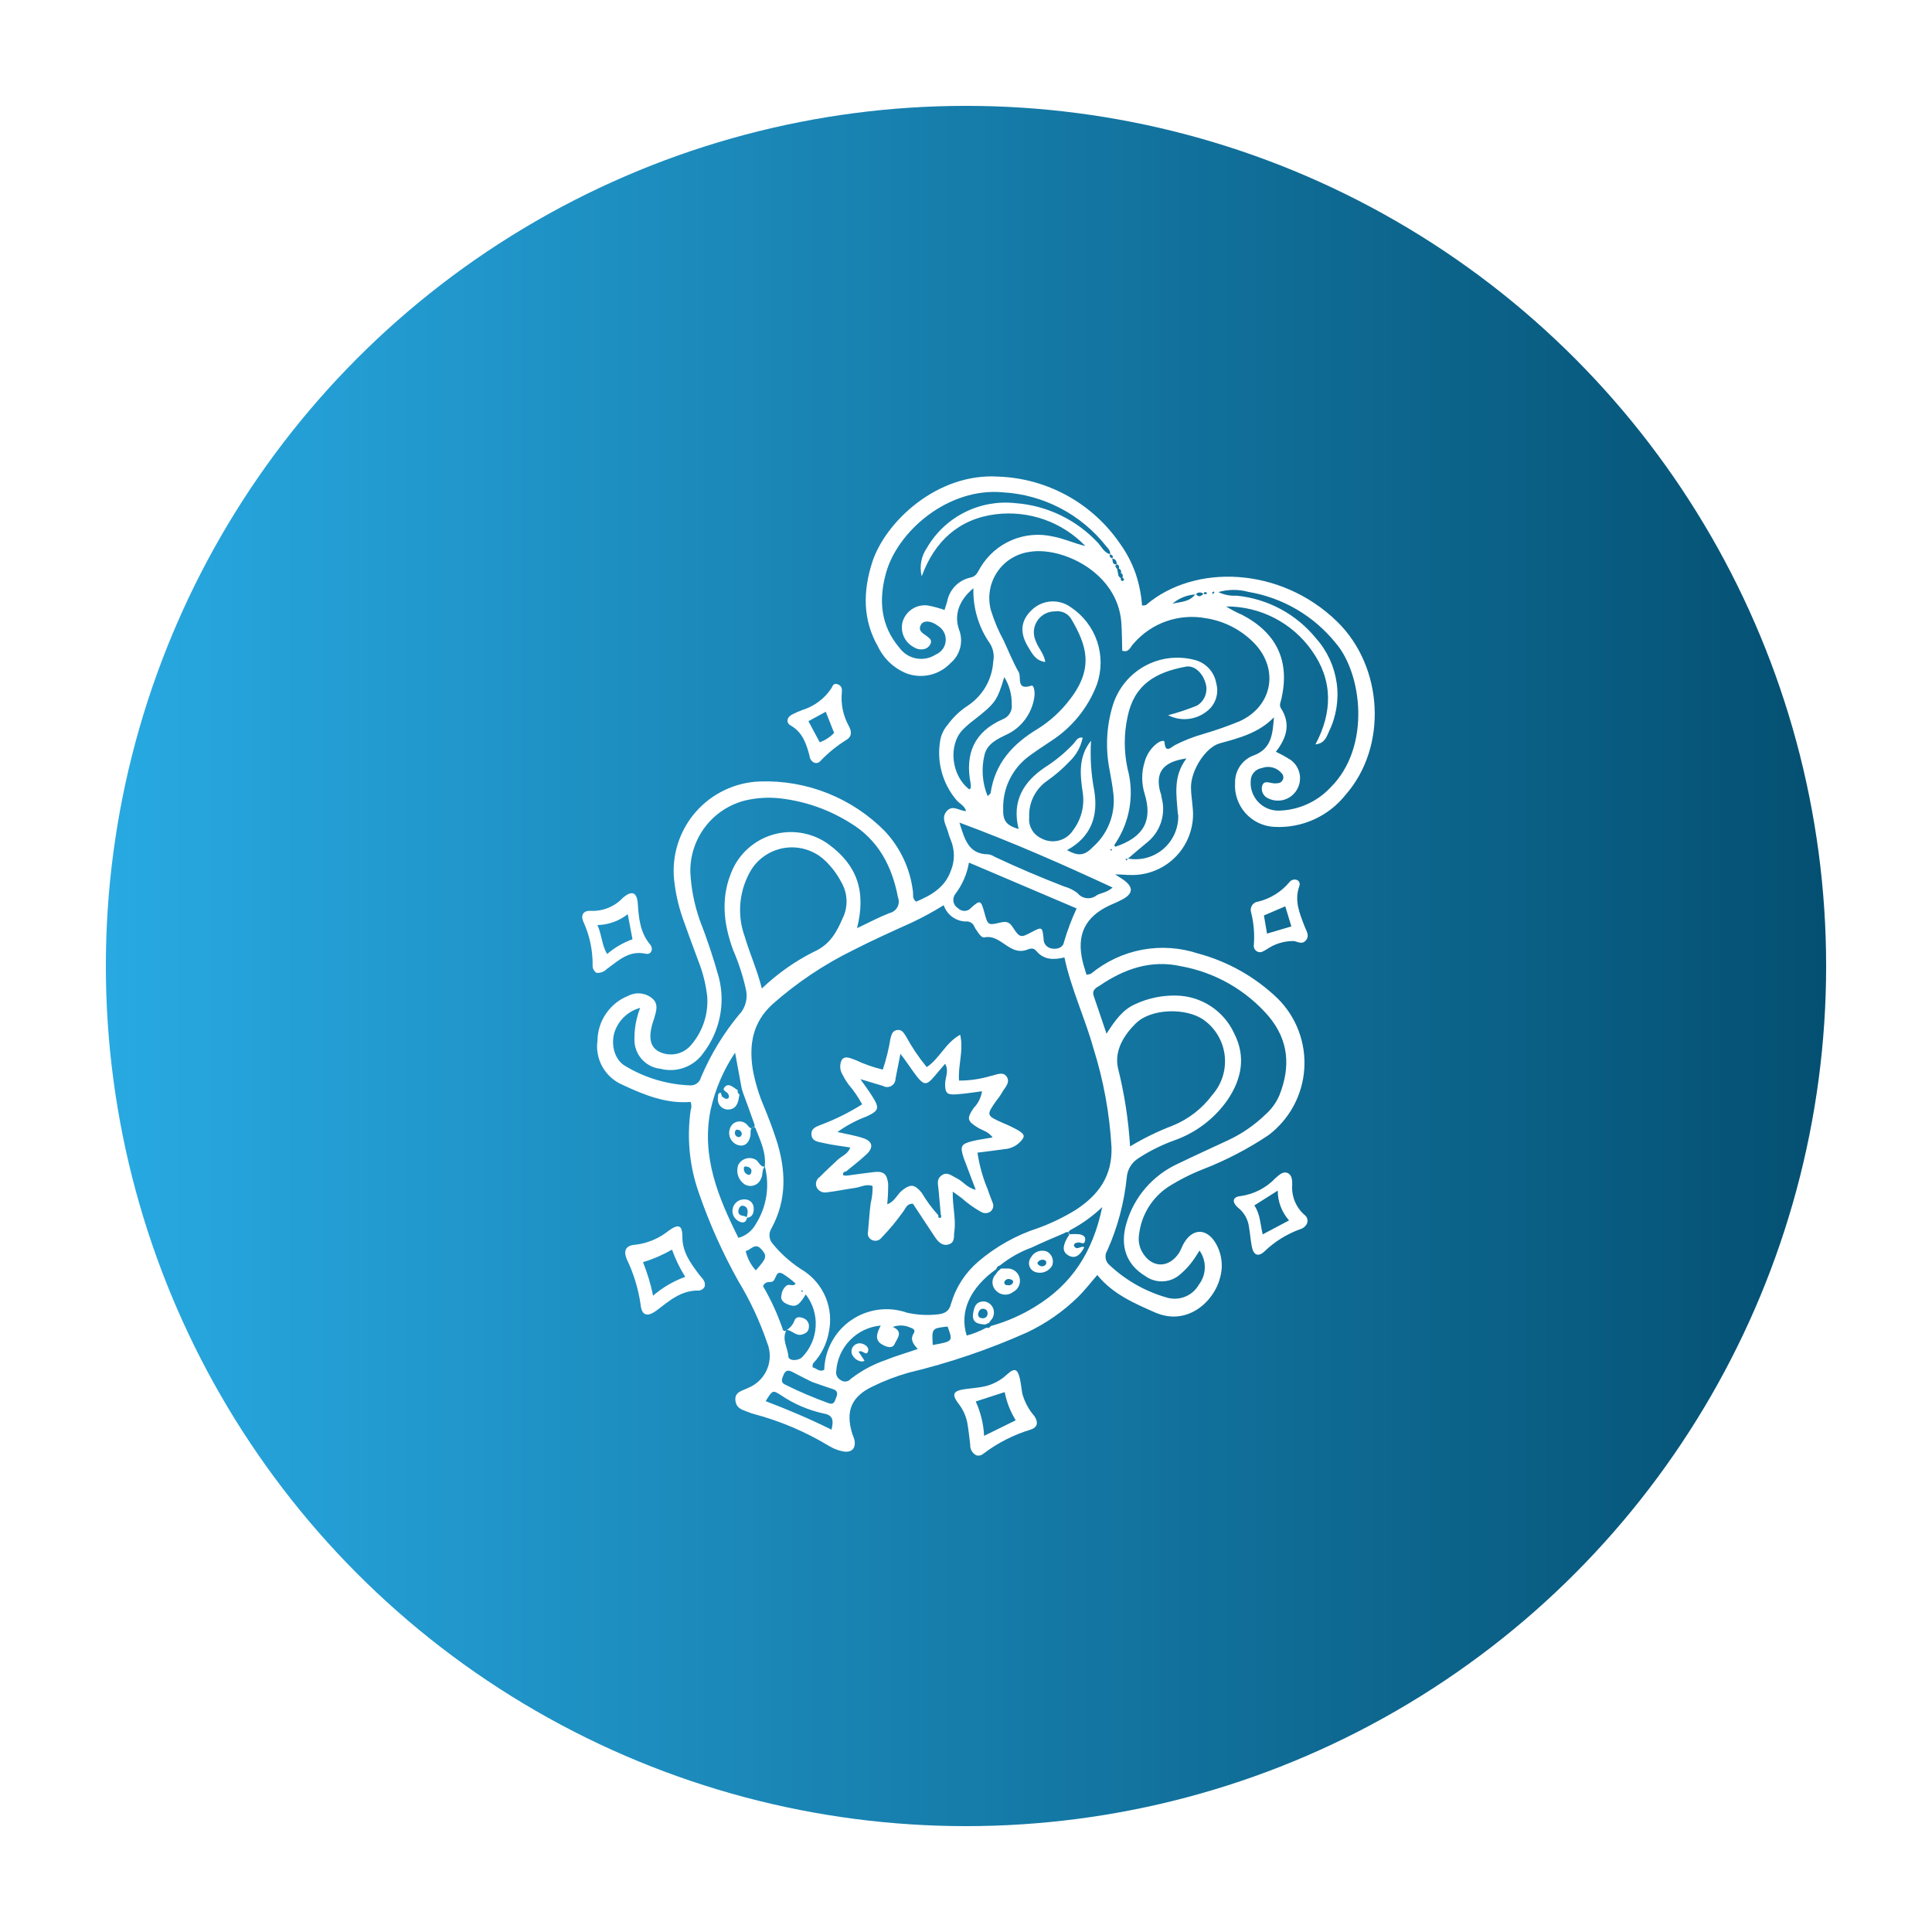 <svg width="73" height="73" viewBox="0 0 73 73" fill="none" xmlns="http://www.w3.org/2000/svg">
<g filter="url(#filter0_d_1_1880)">
<circle cx="36.5" cy="36.5" r="32.5" fill="url(#paint0_linear_1_1880)"/>
</g>
<path d="M40.405 46.655H40.421C40.413 46.624 40.397 46.595 40.373 46.573C40.373 46.588 40.375 46.603 40.381 46.617C40.386 46.631 40.395 46.644 40.405 46.655V46.655Z" fill="white"/>
<path d="M45.902 46.921C45.557 46.402 45.067 46.425 44.745 46.952C44.666 47.079 44.625 47.227 44.543 47.351C44.138 47.954 43.471 47.91 43.133 47.262C43.035 47.067 43.003 46.845 43.041 46.63C43.084 46.271 43.205 45.926 43.394 45.618C43.584 45.31 43.837 45.047 44.138 44.847C44.551 44.585 44.988 44.363 45.444 44.184C46.318 43.845 47.152 43.412 47.931 42.891C48.321 42.595 48.644 42.219 48.877 41.789C49.11 41.358 49.248 40.882 49.281 40.394C49.315 39.905 49.243 39.415 49.071 38.957C48.9 38.498 48.631 38.082 48.285 37.736C47.439 36.918 46.399 36.33 45.263 36.026C44.583 35.802 43.857 35.755 43.153 35.886C42.449 36.019 41.79 36.326 41.236 36.781C41.195 36.816 41.126 36.812 41.053 36.831C41.003 36.654 40.946 36.496 40.908 36.332C40.667 35.324 40.996 34.644 41.929 34.208C42.106 34.137 42.279 34.055 42.447 33.965C42.804 33.756 42.82 33.535 42.501 33.282C42.419 33.216 42.327 33.165 42.134 33.039C42.415 33.039 42.561 33.064 42.706 33.061C43.036 33.071 43.364 33.011 43.669 32.883C43.973 32.756 44.247 32.564 44.47 32.322C44.694 32.079 44.863 31.791 44.965 31.477C45.068 31.164 45.102 30.831 45.064 30.504C45.045 30.251 45.001 29.998 45.001 29.745C45.001 29.097 45.557 28.231 46.091 28.086C46.831 27.883 47.564 27.694 48.136 27.103C48.086 27.719 48.054 28.3 47.359 28.547C47.152 28.626 46.974 28.767 46.85 28.951C46.726 29.135 46.662 29.353 46.667 29.574C46.652 29.782 46.679 29.989 46.746 30.186C46.813 30.383 46.918 30.564 47.056 30.72C47.194 30.875 47.361 31.001 47.548 31.091C47.735 31.181 47.938 31.233 48.146 31.243C48.659 31.272 49.171 31.177 49.639 30.967C50.108 30.757 50.519 30.438 50.839 30.036C52.438 28.218 52.277 25.197 50.523 23.487C48.377 21.397 45.13 21.299 43.307 22.855C43.282 22.877 43.228 22.87 43.152 22.88C43.122 22.463 43.039 22.052 42.905 21.657C42.762 21.258 42.565 20.881 42.317 20.538C41.804 19.788 41.122 19.168 40.326 18.729C39.53 18.29 38.643 18.043 37.734 18.009C35.414 17.854 33.436 19.725 32.949 21.268C32.611 22.343 32.589 23.404 33.173 24.429C33.396 24.895 33.786 25.259 34.267 25.45C34.551 25.551 34.859 25.568 35.153 25.497C35.447 25.426 35.713 25.271 35.92 25.051C36.098 24.9 36.224 24.697 36.281 24.47C36.338 24.243 36.322 24.004 36.236 23.787C36.043 23.224 36.236 22.677 36.78 22.226C36.758 22.977 36.981 23.716 37.415 24.331C37.534 24.531 37.574 24.769 37.529 24.997C37.509 25.328 37.413 25.649 37.249 25.937C37.084 26.224 36.855 26.469 36.581 26.654C36.277 26.851 36.012 27.103 35.8 27.396C35.66 27.559 35.567 27.755 35.528 27.965C35.457 28.364 35.475 28.774 35.581 29.165C35.686 29.556 35.876 29.919 36.138 30.229C36.258 30.368 36.454 30.447 36.502 30.646C36.252 30.646 35.999 30.393 35.775 30.646C35.55 30.899 35.743 31.167 35.816 31.42C35.844 31.528 35.88 31.634 35.923 31.736C36.001 31.922 36.042 32.122 36.042 32.324C36.042 32.526 36.001 32.726 35.923 32.912C35.696 33.544 35.171 33.835 34.615 34.069C34.457 33.943 34.514 33.803 34.495 33.683C34.393 32.831 34.022 32.034 33.436 31.408C32.822 30.784 32.085 30.296 31.272 29.972C30.459 29.648 29.588 29.497 28.713 29.527C28.252 29.543 27.798 29.654 27.381 29.853C26.963 30.051 26.591 30.333 26.287 30.681C25.983 31.029 25.754 31.436 25.613 31.876C25.473 32.317 25.424 32.781 25.471 33.241C25.523 33.727 25.629 34.206 25.787 34.669C25.979 35.21 26.178 35.751 26.378 36.288C26.552 36.722 26.668 37.178 26.722 37.644C26.771 38.309 26.555 38.967 26.122 39.474C25.979 39.649 25.782 39.771 25.561 39.819C25.341 39.867 25.11 39.839 24.908 39.739C24.592 39.578 24.5 39.269 24.636 38.731C24.658 38.649 24.69 38.57 24.715 38.488C24.791 38.219 24.901 37.935 24.639 37.72C24.514 37.617 24.362 37.554 24.201 37.538C24.04 37.521 23.878 37.553 23.735 37.628C23.397 37.763 23.106 37.996 22.9 38.296C22.693 38.597 22.58 38.951 22.575 39.316C22.527 39.657 22.592 40.004 22.76 40.305C22.928 40.605 23.189 40.843 23.504 40.982C24.32 41.364 25.173 41.715 26.096 41.636C26.133 41.738 26.133 41.85 26.096 41.952C25.946 43.008 26.054 44.086 26.412 45.091C26.81 46.241 27.309 47.354 27.904 48.416C28.345 49.144 28.706 49.918 28.982 50.723C29.049 50.881 29.084 51.051 29.086 51.222C29.087 51.394 29.054 51.564 28.99 51.723C28.925 51.882 28.83 52.026 28.709 52.148C28.588 52.27 28.445 52.367 28.287 52.433C28.069 52.547 27.749 52.582 27.787 52.917C27.825 53.252 28.103 53.28 28.344 53.381C28.382 53.398 28.423 53.412 28.464 53.422C29.473 53.688 30.438 54.098 31.331 54.639C31.494 54.738 31.674 54.807 31.862 54.842C32.178 54.898 32.348 54.728 32.285 54.406C32.261 54.324 32.233 54.244 32.2 54.165C31.941 53.315 32.171 52.768 32.968 52.389C33.408 52.172 33.867 51.997 34.34 51.864C35.871 51.497 37.365 50.989 38.803 50.347C39.514 50.011 40.165 49.56 40.728 49.01C40.984 48.76 41.202 48.473 41.461 48.176C42.042 48.893 42.842 49.238 43.636 49.588C44.9 50.142 45.902 49.117 46.101 48.273C46.165 48.047 46.181 47.809 46.146 47.576C46.112 47.343 46.029 47.119 45.902 46.921V46.921ZM42.558 32.508C42.488 32.432 42.558 32.46 42.599 32.454C42.64 32.447 42.558 32.526 42.558 32.508ZM44.517 30.763C44.531 31.006 44.489 31.249 44.395 31.474C44.301 31.699 44.157 31.899 43.975 32.061C43.793 32.222 43.576 32.34 43.342 32.406C43.107 32.472 42.861 32.484 42.621 32.441C42.858 32.239 43.089 32.037 43.332 31.841C43.584 31.642 43.771 31.373 43.87 31.068C43.969 30.764 43.975 30.436 43.888 30.128C43.888 30.045 43.85 29.963 43.828 29.881C43.658 29.176 43.952 28.778 44.83 28.658C44.312 29.34 44.454 30.048 44.505 30.763H44.517ZM47.172 22.365C48.466 22.582 49.635 23.266 50.46 24.286C51.471 25.443 51.809 28.234 50.276 29.751C50.022 30.024 49.716 30.242 49.375 30.393C49.035 30.544 48.667 30.625 48.294 30.63C48.151 30.629 48.01 30.599 47.879 30.541C47.748 30.483 47.63 30.399 47.533 30.294C47.436 30.189 47.361 30.065 47.314 29.929C47.266 29.794 47.247 29.651 47.258 29.508C47.258 29.39 47.3 29.276 47.378 29.187C47.455 29.097 47.561 29.039 47.678 29.021C47.809 28.971 47.951 28.964 48.086 29C48.221 29.035 48.342 29.113 48.43 29.22C48.46 29.251 48.479 29.29 48.487 29.332C48.495 29.374 48.49 29.418 48.474 29.457C48.457 29.496 48.43 29.53 48.395 29.554C48.36 29.579 48.318 29.592 48.276 29.593C48.213 29.604 48.149 29.604 48.086 29.593C47.925 29.568 47.732 29.476 47.681 29.732C47.666 29.823 47.683 29.916 47.728 29.996C47.774 30.076 47.845 30.138 47.931 30.172C48.105 30.254 48.301 30.273 48.487 30.227C48.674 30.18 48.838 30.07 48.952 29.916C49.019 29.826 49.068 29.724 49.095 29.615C49.123 29.506 49.129 29.393 49.113 29.282C49.096 29.171 49.059 29.065 49.001 28.968C48.944 28.872 48.868 28.788 48.778 28.721C48.596 28.603 48.406 28.498 48.209 28.405C48.614 27.887 48.781 27.349 48.399 26.758C48.32 26.635 48.399 26.512 48.421 26.391C48.737 24.982 48.25 23.92 46.932 23.231C46.723 23.141 46.521 23.035 46.328 22.915C46.962 22.91 47.588 23.06 48.151 23.35C48.715 23.64 49.2 24.062 49.565 24.58C50.362 25.693 50.358 26.9 49.704 28.127C50.046 28.092 50.121 27.849 50.213 27.646C50.49 27.078 50.593 26.439 50.507 25.812C50.42 25.185 50.15 24.598 49.73 24.125C49.361 23.67 48.905 23.292 48.389 23.014C47.873 22.737 47.307 22.564 46.724 22.507C46.486 22.523 46.248 22.476 46.035 22.371C46.406 22.265 46.8 22.262 47.172 22.365V22.365ZM45.864 22.346L45.883 22.399L45.82 22.444C45.82 22.444 45.794 22.402 45.801 22.396C45.819 22.376 45.84 22.359 45.864 22.346V22.346ZM45.579 22.38C45.579 22.38 45.611 22.422 45.605 22.428C45.596 22.436 45.587 22.443 45.576 22.447C45.565 22.452 45.553 22.454 45.541 22.454C45.53 22.454 45.518 22.452 45.507 22.447C45.496 22.443 45.486 22.436 45.478 22.428C45.48 22.417 45.485 22.407 45.492 22.399C45.498 22.39 45.507 22.383 45.517 22.379C45.527 22.374 45.538 22.372 45.548 22.372C45.559 22.372 45.57 22.375 45.579 22.38V22.38ZM45.462 22.447C45.374 22.538 45.282 22.57 45.191 22.447C45.226 22.411 45.273 22.389 45.324 22.387C45.374 22.384 45.424 22.401 45.462 22.434V22.447ZM45.169 22.447C44.957 22.744 44.612 22.741 44.302 22.807C44.547 22.602 44.85 22.48 45.169 22.459V22.447ZM42.273 21.486C42.29 21.49 42.306 21.498 42.319 21.509C42.332 21.52 42.343 21.534 42.35 21.55C42.357 21.566 42.361 21.583 42.361 21.6C42.361 21.618 42.357 21.635 42.349 21.65C42.365 21.657 42.379 21.666 42.391 21.679C42.403 21.691 42.412 21.706 42.418 21.722C42.423 21.738 42.426 21.755 42.424 21.772C42.423 21.79 42.417 21.806 42.409 21.821C42.456 21.856 42.51 21.909 42.434 21.944C42.358 21.979 42.346 21.9 42.346 21.837C42.317 21.824 42.292 21.804 42.275 21.777C42.257 21.751 42.248 21.72 42.248 21.688L42.21 21.495C42.163 21.435 42.093 21.375 42.21 21.325C42.225 21.331 42.239 21.339 42.251 21.351C42.262 21.362 42.271 21.376 42.277 21.391C42.283 21.407 42.286 21.423 42.285 21.439C42.285 21.455 42.28 21.471 42.273 21.486V21.486ZM42.2 21.322C42.03 21.347 42.046 21.211 42.027 21.107C42.159 21.119 42.194 21.211 42.2 21.331V21.322ZM42.017 21.097C41.951 21.062 41.894 21.024 41.954 20.942C42.023 20.983 42.093 21.018 42.017 21.107V21.097ZM37.045 21.442C36.947 21.593 36.906 21.777 36.666 21.824C36.446 21.872 36.246 21.983 36.089 22.145C35.933 22.306 35.828 22.51 35.787 22.731C35.759 22.832 35.724 22.93 35.689 23.047C35.483 22.976 35.272 22.919 35.057 22.877C34.853 22.851 34.647 22.897 34.474 23.007C34.301 23.117 34.172 23.285 34.109 23.48C34.056 23.666 34.07 23.864 34.146 24.042C34.223 24.219 34.358 24.364 34.529 24.454C34.638 24.524 34.769 24.552 34.896 24.53C34.959 24.52 35.018 24.492 35.066 24.451C35.115 24.41 35.151 24.356 35.171 24.296C35.206 24.172 35.117 24.113 35.029 24.043C34.886 23.932 34.662 23.841 34.801 23.6C34.902 23.427 35.19 23.455 35.433 23.642C35.531 23.699 35.611 23.783 35.664 23.883C35.718 23.984 35.742 24.097 35.734 24.21C35.726 24.324 35.686 24.433 35.62 24.525C35.553 24.617 35.462 24.689 35.357 24.732C35.14 24.873 34.878 24.925 34.623 24.879C34.369 24.832 34.142 24.691 33.989 24.482C33.274 23.645 33.195 22.681 33.474 21.663C33.903 20.082 35.822 18.407 37.899 18.603C38.653 18.646 39.389 18.849 40.059 19.198C40.73 19.547 41.318 20.033 41.786 20.626C41.859 20.715 41.967 20.8 41.944 20.942C41.726 20.885 41.628 20.674 41.502 20.528C40.687 19.643 39.566 19.101 38.367 19.011C37.707 18.939 37.041 19.059 36.449 19.358C35.856 19.656 35.363 20.12 35.029 20.692C34.92 20.848 34.845 21.026 34.81 21.213C34.775 21.4 34.781 21.592 34.826 21.777C35.313 20.446 36.236 19.605 37.624 19.431C38.242 19.355 38.87 19.423 39.458 19.631C40.045 19.839 40.576 20.18 41.009 20.629C40.595 20.538 40.209 20.348 39.786 20.272C39.264 20.152 38.717 20.2 38.225 20.41C37.732 20.621 37.319 20.982 37.045 21.442V21.442ZM36.625 29.827C35.949 29.312 35.816 28.168 36.372 27.577C36.506 27.442 36.65 27.318 36.802 27.204C37.608 26.572 37.677 26.483 37.946 25.582C38.137 25.889 38.234 26.245 38.227 26.606C38.244 26.725 38.22 26.846 38.159 26.949C38.098 27.052 38.004 27.132 37.892 27.175C36.815 27.646 36.454 28.474 36.675 29.603C36.686 29.663 36.686 29.726 36.675 29.786C36.66 29.799 36.638 29.811 36.625 29.827ZM37.2 28.519C37.301 28.111 37.662 27.934 38.013 27.766C38.295 27.638 38.541 27.441 38.727 27.193C38.914 26.945 39.035 26.654 39.081 26.347C39.109 26.189 39.081 25.873 38.967 25.908C38.385 26.101 38.6 25.592 38.493 25.399C38.272 25.013 38.107 24.596 37.918 24.192C37.723 23.833 37.564 23.456 37.444 23.066C37.377 22.825 37.362 22.573 37.401 22.325C37.439 22.078 37.53 21.842 37.667 21.633C37.804 21.423 37.984 21.245 38.195 21.111C38.406 20.977 38.644 20.889 38.891 20.854C40.092 20.639 42.216 21.603 42.368 23.506C42.393 23.863 42.393 24.223 42.403 24.587C42.668 24.675 42.719 24.419 42.842 24.305C43.173 23.926 43.596 23.639 44.071 23.473C44.546 23.307 45.056 23.267 45.551 23.357C46.253 23.462 46.9 23.796 47.394 24.305C48.342 25.295 48.076 26.692 46.834 27.254C46.382 27.439 45.919 27.601 45.45 27.738C45.082 27.843 44.725 27.984 44.385 28.158C44.242 28.244 44.034 28.474 44.002 28.051C44.002 27.94 43.816 28.016 43.737 28.073C43.496 28.252 43.323 28.507 43.247 28.797C43.128 29.184 43.128 29.598 43.247 29.985C43.563 31.012 43.212 31.632 42.15 31.992C42.102 31.973 42.096 31.939 42.128 31.891C42.408 31.48 42.596 31.012 42.678 30.521C42.761 30.03 42.736 29.527 42.605 29.047C42.464 28.4 42.464 27.73 42.605 27.084C42.852 25.879 43.642 25.402 44.818 25.187C45.134 25.137 45.428 25.421 45.541 25.781C45.599 25.942 45.599 26.118 45.542 26.279C45.484 26.44 45.372 26.576 45.225 26.663C44.871 26.807 44.508 26.927 44.138 27.024C44.365 27.14 44.62 27.19 44.874 27.167C45.128 27.145 45.37 27.051 45.573 26.897C45.74 26.779 45.867 26.612 45.936 26.419C46.004 26.226 46.011 26.017 45.956 25.819C45.92 25.608 45.824 25.411 45.677 25.253C45.531 25.096 45.342 24.985 45.134 24.934C44.5 24.768 43.826 24.851 43.252 25.168C42.679 25.484 42.249 26.01 42.052 26.635C41.806 27.43 41.763 28.274 41.925 29.091C41.982 29.407 42.042 29.723 42.074 30.039C42.107 30.401 42.056 30.765 41.924 31.104C41.791 31.443 41.582 31.746 41.312 31.989C40.968 32.343 40.75 32.356 40.317 32.122C41.227 31.626 41.508 30.835 41.344 29.862C41.226 29.245 41.186 28.615 41.224 27.988C40.746 28.582 40.807 29.252 40.908 29.928C40.948 30.18 40.937 30.438 40.875 30.686C40.813 30.933 40.701 31.166 40.547 31.37C40.42 31.567 40.222 31.709 39.993 31.763C39.765 31.818 39.524 31.782 39.321 31.664C39.177 31.593 39.058 31.479 38.981 31.338C38.903 31.198 38.871 31.036 38.888 30.877C38.875 30.609 38.931 30.343 39.049 30.103C39.167 29.863 39.345 29.657 39.564 29.505C39.877 29.285 40.166 29.034 40.427 28.756C40.675 28.517 40.843 28.208 40.908 27.871C40.718 27.839 40.658 27.994 40.566 28.098C40.246 28.44 39.884 28.739 39.489 28.99C38.657 29.546 38.224 30.289 38.49 31.325C38.047 31.196 37.892 31.028 37.905 30.586C37.893 30.221 37.964 29.858 38.113 29.524C38.262 29.191 38.485 28.896 38.765 28.661C39.062 28.421 39.397 28.218 39.713 28C40.506 27.49 41.114 26.739 41.448 25.857C41.63 25.331 41.632 24.76 41.454 24.233C41.275 23.706 40.926 23.253 40.462 22.946C40.246 22.788 39.982 22.71 39.714 22.726C39.447 22.742 39.194 22.852 38.999 23.035C38.562 23.442 38.512 23.907 38.863 24.47C39.005 24.7 39.128 24.963 39.495 25.013C39.451 24.697 39.229 24.489 39.138 24.226C39.081 24.105 39.056 23.972 39.065 23.838C39.074 23.705 39.116 23.576 39.189 23.464C39.261 23.351 39.361 23.259 39.478 23.196C39.596 23.132 39.728 23.1 39.861 23.101C39.987 23.082 40.115 23.102 40.228 23.158C40.341 23.215 40.434 23.305 40.494 23.417C41.044 24.365 41.35 25.231 40.431 26.42C40.097 26.863 39.686 27.241 39.217 27.536C38.269 28.105 37.595 28.835 37.431 29.96C37.431 29.992 37.38 30.017 37.317 30.08C37.114 29.585 37.073 29.038 37.2 28.519V28.519ZM42.008 32.125L41.957 32.141C41.957 32.125 41.957 32.103 41.957 32.093C41.957 32.084 41.989 32.093 42.005 32.075L42.008 32.125ZM36.252 31.082C38.237 31.815 40.114 32.64 42.039 33.535C41.812 33.737 41.603 33.731 41.442 33.826C41.389 33.868 41.328 33.9 41.263 33.919C41.198 33.939 41.13 33.945 41.062 33.937C40.994 33.93 40.929 33.909 40.869 33.877C40.81 33.844 40.757 33.8 40.715 33.747C40.566 33.631 40.395 33.546 40.212 33.497C39.321 33.152 38.442 32.779 37.579 32.372C37.509 32.325 37.429 32.294 37.346 32.28C36.596 32.28 36.451 31.717 36.252 31.082ZM36.612 32.593L40.68 34.325C40.486 34.742 40.324 35.173 40.197 35.615C40.159 35.811 39.928 35.883 39.722 35.836C39.639 35.819 39.565 35.775 39.511 35.709C39.458 35.643 39.43 35.56 39.432 35.475C39.387 35.011 39.372 35.014 38.973 35.223C38.575 35.431 38.537 35.453 38.259 35.023C38.129 34.821 38.003 34.809 37.782 34.862C37.327 34.97 37.323 34.951 37.194 34.48C37.064 34.009 37.036 33.999 36.704 34.29C36.675 34.327 36.638 34.358 36.596 34.38C36.554 34.402 36.508 34.415 36.461 34.418C36.414 34.421 36.367 34.414 36.323 34.397C36.278 34.381 36.238 34.355 36.205 34.322C36.158 34.294 36.118 34.257 36.087 34.213C36.056 34.168 36.035 34.118 36.026 34.064C36.017 34.011 36.02 33.956 36.035 33.904C36.049 33.852 36.075 33.803 36.11 33.762C36.367 33.417 36.539 33.017 36.612 32.593V32.593ZM27.971 38.282C27.355 39.015 26.853 39.837 26.482 40.719C26.458 40.81 26.402 40.889 26.325 40.942C26.248 40.995 26.155 41.019 26.061 41.01C25.208 40.976 24.377 40.728 23.643 40.289C23.176 40.043 23.03 39.319 23.296 38.813C23.384 38.634 23.51 38.476 23.664 38.35C23.818 38.224 23.998 38.132 24.19 38.08C24.045 38.448 23.971 38.841 23.972 39.237C23.959 39.517 24.053 39.793 24.236 40.006C24.418 40.219 24.676 40.355 24.955 40.384C25.256 40.462 25.573 40.445 25.865 40.337C26.156 40.228 26.407 40.033 26.583 39.777C26.888 39.378 27.098 38.914 27.198 38.421C27.299 37.929 27.286 37.42 27.162 36.933C26.957 36.197 26.715 35.472 26.438 34.761C26.234 34.179 26.114 33.57 26.084 32.953C26.073 32.331 26.274 31.723 26.654 31.23C27.034 30.737 27.571 30.388 28.176 30.241C28.59 30.146 29.017 30.119 29.44 30.162C30.395 30.264 31.314 30.583 32.127 31.095C33.18 31.727 33.708 32.729 33.929 33.905C33.952 33.964 33.962 34.028 33.959 34.092C33.955 34.156 33.938 34.218 33.908 34.275C33.878 34.331 33.836 34.38 33.785 34.419C33.734 34.458 33.675 34.485 33.613 34.499C33.208 34.657 32.819 34.865 32.383 35.071C32.734 33.674 32.383 32.697 31.321 31.91C31.034 31.7 30.705 31.555 30.356 31.486C30.007 31.417 29.647 31.425 29.302 31.511C28.957 31.596 28.635 31.756 28.358 31.98C28.082 32.203 27.858 32.485 27.702 32.805C27.218 33.838 27.323 34.872 27.702 35.899C27.905 36.367 28.064 36.852 28.176 37.35C28.219 37.512 28.223 37.682 28.187 37.846C28.151 38.009 28.077 38.162 27.971 38.292V38.282ZM31.858 34.651C31.625 35.197 31.375 35.684 30.765 35.956C30.04 36.319 29.373 36.789 28.786 37.35C28.615 36.658 28.334 36.048 28.141 35.393C27.988 34.974 27.933 34.525 27.979 34.081C28.025 33.637 28.171 33.209 28.407 32.83C28.554 32.609 28.747 32.423 28.973 32.285C29.199 32.147 29.453 32.059 29.716 32.029C29.98 31.999 30.246 32.027 30.498 32.111C30.75 32.194 30.98 32.332 31.172 32.514C31.418 32.748 31.624 33.02 31.782 33.32C31.902 33.521 31.971 33.748 31.984 33.981C31.997 34.214 31.954 34.447 31.858 34.66V34.651ZM28.558 46.251C28.489 46.377 28.396 46.489 28.283 46.578C28.17 46.668 28.04 46.734 27.901 46.772C27.136 45.242 26.491 43.69 26.852 41.923C27.024 41.156 27.337 40.427 27.775 39.774C27.873 40.312 27.952 40.722 28.027 41.14L28.075 41.291C28.208 41.658 28.347 42.025 28.473 42.391C28.495 42.455 28.54 42.534 28.492 42.587C28.506 42.589 28.518 42.595 28.528 42.604C28.538 42.613 28.546 42.625 28.549 42.638C28.732 43.102 28.954 43.554 28.897 44.076C28.897 44.076 28.897 44.076 28.881 44.076H28.9C28.994 44.443 29.013 44.825 28.954 45.199C28.895 45.573 28.761 45.931 28.558 46.251V46.251ZM28.558 48.002C28.371 47.795 28.239 47.544 28.176 47.272C28.375 47.227 28.527 46.937 28.764 47.199C29.001 47.461 28.966 47.547 28.555 48.002H28.558ZM29.712 50.274C29.659 50.3 29.605 50.306 29.579 50.236C29.385 49.666 29.134 49.116 28.83 48.596C28.906 48.428 29.033 48.444 29.124 48.438C29.355 48.438 29.267 47.973 29.564 48.122C29.742 48.231 29.91 48.358 30.063 48.501C29.975 48.627 29.839 48.501 29.725 48.571C29.667 48.616 29.619 48.674 29.585 48.739C29.551 48.804 29.531 48.876 29.526 48.95C29.475 49.143 29.649 49.247 29.813 49.304C30.085 49.399 30.205 49.304 30.445 48.909C30.712 49.254 30.845 49.682 30.82 50.117C30.796 50.552 30.616 50.964 30.313 51.276C30.152 51.434 29.801 51.428 29.788 51.254C29.769 50.929 29.532 50.612 29.709 50.274H29.712ZM30.272 48.76H30.325L30.341 48.805C30.325 48.805 30.303 48.805 30.294 48.805C30.284 48.805 30.275 48.773 30.268 48.76H30.272ZM30.689 52.218C30.958 52.313 31.217 52.405 31.479 52.49C31.64 52.544 31.659 52.645 31.602 52.784C31.546 52.923 31.523 53.1 31.308 53.018C30.748 52.817 30.201 52.584 29.668 52.319C29.472 52.224 29.554 52.085 29.608 51.946C29.684 51.754 29.804 51.763 29.959 51.848C30.199 51.978 30.445 52.098 30.686 52.218H30.689ZM28.931 52.942C29.188 52.525 29.194 52.515 29.504 52.714C29.995 53.048 30.547 53.285 31.128 53.41C31.489 53.476 31.498 53.682 31.419 54.02C30.578 53.603 29.76 53.258 28.928 52.942H28.931ZM33.48 51.384C32.998 51.547 32.547 51.789 32.146 52.101C32.098 52.158 32.03 52.194 31.956 52.2C31.882 52.207 31.808 52.184 31.751 52.136C31.697 52.105 31.653 52.058 31.625 52.002C31.598 51.945 31.588 51.882 31.596 51.82C31.622 51.377 31.806 50.959 32.115 50.64C32.423 50.322 32.836 50.125 33.278 50.085C33.139 50.363 33.012 50.647 33.372 50.824C33.527 50.903 33.72 50.967 33.809 50.771C33.897 50.575 34.15 50.315 33.733 50.138C33.841 50.098 33.957 50.08 34.072 50.084C34.188 50.089 34.301 50.117 34.406 50.167C34.52 50.202 34.599 50.265 34.52 50.388C34.384 50.606 34.498 50.783 34.678 50.97C34.229 51.128 33.843 51.235 33.477 51.384H33.48ZM34.267 49.598C33.917 49.477 33.544 49.439 33.178 49.489C32.811 49.539 32.462 49.675 32.158 49.885C31.853 50.095 31.603 50.374 31.427 50.7C31.251 51.025 31.154 51.387 31.144 51.757C30.954 51.861 30.847 51.69 30.702 51.665C30.702 51.583 30.702 51.535 30.73 51.51C31.036 51.181 31.24 50.77 31.318 50.328C31.409 49.898 31.37 49.45 31.206 49.041C31.042 48.633 30.759 48.283 30.395 48.036C29.941 47.761 29.537 47.411 29.2 47C29.13 46.923 29.086 46.825 29.076 46.722C29.065 46.618 29.089 46.514 29.143 46.425C29.747 45.328 29.7 44.184 29.323 43.033C29.191 42.628 29.039 42.233 28.878 41.838C28.674 41.37 28.527 40.88 28.438 40.378C28.302 39.458 28.438 38.63 29.188 37.944C30.111 37.127 31.14 36.438 32.247 35.896C32.965 35.529 33.701 35.197 34.438 34.865C34.857 34.668 35.264 34.447 35.658 34.202C35.716 34.376 35.826 34.528 35.972 34.638C36.119 34.748 36.296 34.811 36.48 34.818C36.553 34.807 36.627 34.823 36.69 34.862C36.753 34.9 36.8 34.96 36.824 35.03C36.841 35.069 36.864 35.105 36.89 35.137C36.976 35.261 37.083 35.453 37.206 35.416C37.816 35.302 38.133 36.095 38.765 35.899C38.898 35.858 39.027 35.773 39.163 35.937C39.441 36.275 39.824 36.272 40.219 36.177C40.475 37.375 40.993 38.456 41.312 39.6C41.696 40.817 41.926 42.076 41.998 43.349C42.03 44.443 41.502 45.154 40.658 45.707C40.206 45.987 39.726 46.22 39.226 46.402C38.397 46.671 37.629 47.1 36.966 47.667C36.478 48.083 36.121 48.632 35.939 49.247C35.863 49.563 35.677 49.642 35.398 49.667C35.019 49.706 34.636 49.682 34.264 49.598H34.267ZM42.924 38.662C43.503 38.093 44.843 38.071 45.494 38.545C45.71 38.702 45.892 38.902 46.026 39.133C46.161 39.364 46.245 39.62 46.275 39.886C46.305 40.152 46.279 40.421 46.199 40.676C46.119 40.931 45.986 41.166 45.81 41.367C45.429 41.882 44.914 42.283 44.321 42.527C43.758 42.741 43.215 43.005 42.7 43.317C42.639 42.318 42.486 41.327 42.242 40.356C42.099 39.695 42.466 39.11 42.921 38.662H42.924ZM35.244 50.821C35.206 50.189 35.206 50.189 35.803 50.123C36.012 50.682 36.012 50.682 35.244 50.821ZM39.116 49.37C38.594 49.693 38.029 49.94 37.437 50.104C37.422 50.133 37.395 50.156 37.364 50.168C37.333 50.18 37.298 50.179 37.267 50.167C37.033 50.295 36.785 50.395 36.527 50.464C36.239 49.56 36.657 48.653 37.643 47.954C37.65 47.92 37.667 47.889 37.691 47.864C37.716 47.839 37.748 47.822 37.782 47.815C38.141 47.527 38.544 47.298 38.977 47.139C39.375 46.952 39.779 46.779 40.184 46.608C40.241 46.583 40.317 46.523 40.377 46.564C40.377 46.523 40.421 46.491 40.468 46.462C40.899 46.233 41.295 45.946 41.647 45.609C41.293 47.325 40.484 48.536 39.116 49.37ZM45.298 48.542C45.185 48.74 45.011 48.896 44.802 48.986C44.592 49.076 44.359 49.096 44.138 49.042C43.31 48.816 42.551 48.39 41.925 47.803C41.845 47.737 41.792 47.644 41.776 47.541C41.76 47.438 41.783 47.333 41.84 47.246C42.23 46.372 42.477 45.442 42.574 44.49C42.585 44.344 42.631 44.203 42.706 44.077C42.782 43.951 42.886 43.845 43.01 43.766C43.437 43.487 43.895 43.259 44.375 43.087C45.182 42.802 45.881 42.273 46.373 41.573C46.913 40.786 47.087 39.929 46.632 39.044C46.44 38.626 46.133 38.27 45.748 38.018C45.363 37.766 44.914 37.627 44.454 37.618C43.922 37.604 43.393 37.712 42.908 37.935C42.409 38.153 42.128 38.567 41.809 39.057C41.647 38.583 41.492 38.108 41.325 37.631C41.246 37.404 41.426 37.315 41.559 37.236C42.491 36.604 43.496 36.256 44.628 36.509C45.917 36.742 47.087 37.412 47.941 38.406C48.693 39.31 48.772 40.302 48.339 41.392C48.22 41.666 48.043 41.909 47.82 42.107C47.407 42.507 46.931 42.836 46.411 43.08C45.779 43.374 45.146 43.662 44.514 43.968C44.044 44.182 43.625 44.495 43.287 44.885C42.95 45.276 42.701 45.735 42.558 46.232C42.311 47.085 42.558 47.781 43.272 48.214C43.472 48.36 43.718 48.431 43.965 48.414C44.213 48.398 44.446 48.294 44.625 48.122C44.766 48.002 44.894 47.867 45.007 47.72C45.127 47.575 45.225 47.404 45.323 47.253C45.458 47.442 45.528 47.669 45.523 47.902C45.519 48.134 45.44 48.358 45.298 48.542V48.542Z" fill="white"/>
<path d="M28.404 42.621C28.434 42.615 28.463 42.601 28.486 42.58C28.455 42.585 28.426 42.6 28.404 42.621V42.621Z" fill="white"/>
<path d="M39.081 53.504C38.872 53.263 38.719 52.98 38.632 52.673C38.594 52.486 38.581 52.297 38.54 52.11C38.452 51.718 38.341 51.671 38.053 51.93C37.791 52.178 37.461 52.343 37.105 52.404C36.9 52.439 36.688 52.458 36.473 52.486C36.015 52.55 35.945 52.676 36.214 53.033C36.385 53.249 36.501 53.502 36.552 53.773C36.599 54.041 36.625 54.316 36.66 54.588C36.654 54.67 36.673 54.751 36.714 54.822C36.754 54.892 36.814 54.95 36.887 54.987C36.931 55.001 36.978 55.003 37.023 54.995C37.069 54.986 37.111 54.965 37.146 54.936C37.686 54.525 38.295 54.213 38.945 54.016C39.22 53.928 39.232 53.725 39.081 53.504ZM37.184 54.253C37.162 53.804 37.054 53.364 36.868 52.954L37.962 52.6C38.035 52.978 38.177 53.339 38.379 53.665L37.184 54.253Z" fill="white"/>
<path d="M26.416 48.159C26.1 47.736 25.784 47.319 25.784 46.746C25.784 46.285 25.644 46.228 25.256 46.509C24.892 46.8 24.454 46.982 23.991 47.034C23.65 47.059 23.552 47.249 23.675 47.562C23.941 48.11 24.12 48.697 24.206 49.3C24.247 49.714 24.462 49.775 24.816 49.509C25.29 49.152 25.733 48.75 26.397 48.763C26.446 48.761 26.493 48.745 26.534 48.718C26.575 48.691 26.607 48.653 26.627 48.608C26.672 48.396 26.514 48.292 26.416 48.159ZM24.677 48.956C24.588 48.524 24.46 48.1 24.295 47.691C24.677 47.575 25.045 47.416 25.392 47.217C25.52 47.577 25.687 47.922 25.891 48.245C25.447 48.406 25.035 48.647 24.677 48.956V48.956Z" fill="white"/>
<path d="M24.563 35.686C24.184 35.231 24.137 34.7 24.099 34.144C24.067 33.704 23.871 33.632 23.53 33.929C23.376 34.092 23.189 34.219 22.982 34.303C22.775 34.387 22.552 34.426 22.329 34.416C22.069 34.397 21.924 34.548 22.041 34.823C22.279 35.343 22.399 35.908 22.392 36.48C22.39 36.535 22.402 36.589 22.427 36.638C22.453 36.687 22.491 36.728 22.537 36.758C22.608 36.765 22.68 36.756 22.748 36.731C22.815 36.706 22.876 36.667 22.926 36.615C23.369 36.299 23.757 35.898 24.399 36.037C24.614 36.084 24.699 35.844 24.563 35.686ZM22.942 36.047C22.743 35.73 22.749 35.358 22.575 34.953C22.991 34.944 23.392 34.799 23.719 34.542C23.782 34.877 23.839 35.174 23.899 35.49C23.549 35.615 23.224 35.803 22.942 36.047V36.047Z" fill="white"/>
<path d="M49.29 45.904C49.13 45.764 49.005 45.589 48.924 45.392C48.843 45.195 48.81 44.982 48.826 44.769C48.826 44.611 48.826 44.403 48.655 44.324C48.484 44.245 48.339 44.39 48.206 44.501C47.856 44.877 47.387 45.121 46.879 45.193C46.563 45.221 46.531 45.43 46.806 45.654C47.02 45.832 47.157 46.084 47.192 46.359C47.236 46.609 47.252 46.865 47.302 47.112C47.365 47.428 47.542 47.507 47.783 47.279C48.165 46.911 48.621 46.628 49.12 46.448C49.224 46.42 49.313 46.353 49.369 46.261C49.402 46.203 49.412 46.134 49.398 46.068C49.383 46.002 49.345 45.944 49.29 45.904V45.904ZM47.71 46.641C47.618 46.245 47.615 45.863 47.394 45.547L48.279 44.987C48.279 45.402 48.431 45.802 48.706 46.113L47.71 46.641Z" fill="white"/>
<path d="M49.005 33.25C48.955 33.23 48.899 33.228 48.847 33.244C48.795 33.259 48.75 33.291 48.718 33.335C48.415 33.695 48.007 33.95 47.551 34.065C47.502 34.069 47.455 34.083 47.413 34.108C47.371 34.133 47.335 34.167 47.308 34.209C47.282 34.25 47.265 34.296 47.259 34.345C47.254 34.394 47.26 34.443 47.276 34.489C47.373 34.881 47.407 35.287 47.377 35.69C47.367 35.742 47.373 35.797 47.397 35.845C47.42 35.893 47.459 35.932 47.507 35.956C47.646 36.022 47.744 35.933 47.858 35.873C48.157 35.664 48.514 35.554 48.879 35.557C49.04 35.576 49.195 35.709 49.347 35.526C49.498 35.342 49.347 35.159 49.287 34.985C49.103 34.508 48.904 34.037 49.087 33.506C49.125 33.414 49.119 33.3 49.005 33.25ZM47.874 35.276C47.833 35.039 47.798 34.821 47.757 34.59L48.563 34.245L48.794 35.004L47.874 35.276Z" fill="white"/>
<path d="M29.873 27.411C30.328 27.671 30.464 28.1 30.587 28.552C30.59 28.605 30.607 28.656 30.634 28.7C30.662 28.745 30.7 28.782 30.745 28.808C30.783 28.827 30.826 28.834 30.868 28.828C30.91 28.822 30.949 28.803 30.979 28.774C31.284 28.451 31.629 28.171 32.007 27.939C32.2 27.81 32.174 27.623 32.073 27.433C31.859 27.048 31.767 26.608 31.808 26.169C31.823 26.036 31.808 25.907 31.646 25.853C31.485 25.799 31.46 25.926 31.409 26.014C31.149 26.402 30.763 26.689 30.316 26.827C30.177 26.878 30.042 26.938 29.911 27.007C29.718 27.117 29.703 27.317 29.873 27.411ZM31.201 26.893L31.517 27.693C31.366 27.851 31.179 27.972 30.973 28.047C30.834 27.784 30.698 27.528 30.546 27.25L31.201 26.893Z" fill="white"/>
<path d="M37.431 45.772C37.48 45.731 37.513 45.675 37.526 45.612C37.538 45.55 37.529 45.485 37.5 45.428C37.443 45.267 37.374 45.112 37.323 44.947C37.135 44.501 37.005 44.033 36.934 43.553C37.301 43.506 37.636 43.465 37.971 43.418C38.163 43.402 38.344 43.325 38.489 43.2C38.736 42.969 38.749 42.883 38.489 42.719C38.305 42.614 38.114 42.521 37.917 42.441C37.257 42.147 37.257 42.147 37.652 41.581C37.721 41.5 37.783 41.413 37.838 41.322C37.936 41.12 38.189 40.924 38.044 40.69C37.898 40.456 37.614 40.627 37.412 40.661C37.03 40.774 36.634 40.831 36.236 40.829C36.195 40.232 36.419 39.697 36.28 39.097C35.711 39.413 35.506 39.998 35.016 40.32C34.718 39.959 34.455 39.569 34.232 39.157C34.153 39.037 34.08 38.888 33.894 38.92C33.707 38.951 33.688 39.103 33.647 39.236C33.582 39.636 33.485 40.031 33.356 40.415C33.003 40.33 32.658 40.209 32.329 40.055C32.155 39.998 31.934 39.862 31.801 40.055C31.762 40.14 31.743 40.234 31.748 40.328C31.753 40.422 31.781 40.514 31.83 40.595C31.896 40.727 31.973 40.854 32.06 40.974C32.258 41.206 32.431 41.458 32.576 41.727C32.094 42.03 31.584 42.285 31.052 42.488C30.875 42.561 30.654 42.612 30.66 42.849C30.66 43.133 30.935 43.146 31.128 43.19C31.444 43.266 31.785 43.301 32.13 43.358C32.029 43.614 31.814 43.674 31.662 43.813C31.431 44.031 31.194 44.246 30.973 44.473C30.909 44.516 30.863 44.579 30.842 44.653C30.822 44.727 30.829 44.806 30.863 44.875C30.899 44.94 30.955 44.993 31.023 45.025C31.092 45.056 31.168 45.066 31.242 45.052C31.599 45.011 31.953 44.935 32.31 44.884C32.528 44.853 32.743 44.72 32.971 44.815C32.975 45.035 32.95 45.255 32.898 45.469C32.851 45.823 32.832 46.183 32.797 46.544C32.781 46.608 32.789 46.675 32.82 46.734C32.851 46.792 32.903 46.837 32.964 46.86C33.023 46.884 33.087 46.889 33.148 46.873C33.21 46.857 33.264 46.821 33.303 46.771C33.612 46.452 33.897 46.108 34.153 45.744C34.229 45.627 34.286 45.472 34.494 45.482C34.766 45.896 35.044 46.319 35.329 46.746C35.452 46.923 35.604 47.094 35.85 47.018C36.097 46.942 36.03 46.702 36.059 46.531C36.128 46.051 35.986 45.583 35.999 45.026C36.147 45.134 36.252 45.2 36.346 45.276C36.567 45.475 36.81 45.648 37.07 45.791C37.125 45.825 37.189 45.842 37.253 45.838C37.318 45.835 37.38 45.812 37.431 45.772V45.772ZM36.166 44.527C35.98 44.445 35.796 44.255 35.585 44.407C35.373 44.559 35.446 44.745 35.461 44.935L35.547 45.883C35.566 45.934 35.585 46 35.522 46.016C35.458 46.032 35.449 45.975 35.455 45.921C35.216 45.657 35.005 45.37 34.823 45.064C34.561 44.748 34.409 44.726 34.087 44.979C33.894 45.134 33.805 45.403 33.524 45.504C33.549 45.248 33.56 44.99 33.559 44.733C33.517 44.356 33.391 44.243 33.012 44.287C32.633 44.331 32.342 44.375 32.007 44.42C31.956 44.42 31.868 44.42 31.861 44.401C31.83 44.312 31.893 44.274 31.975 44.258C32.234 44.044 32.506 43.838 32.749 43.607C32.993 43.377 32.999 43.136 32.623 43.007C32.329 42.906 32.013 42.858 31.643 42.773C31.98 42.53 32.348 42.333 32.737 42.188C33.211 41.967 33.242 41.872 32.964 41.433C32.844 41.237 32.705 41.056 32.509 40.775L33.363 41.031C33.411 41.059 33.465 41.074 33.521 41.074C33.577 41.074 33.631 41.059 33.679 41.031C33.727 41.003 33.767 40.963 33.795 40.915C33.822 40.867 33.837 40.812 33.837 40.756L34.023 39.818C34.267 40.134 34.453 40.428 34.655 40.69C34.911 41.006 35.019 41.006 35.288 40.69C35.36 40.611 35.423 40.529 35.493 40.447L35.711 40.194C35.869 40.465 35.711 40.715 35.711 40.959C35.711 41.294 35.778 41.373 36.122 41.35C36.467 41.328 36.754 41.278 37.105 41.233C37.069 41.472 36.959 41.694 36.789 41.866C36.52 42.261 36.542 42.362 36.956 42.612C37.13 42.716 37.348 42.757 37.506 42.978C37.238 43.026 36.991 43.057 36.754 43.114C36.312 43.222 36.267 43.307 36.41 43.746L36.868 44.957C36.527 44.875 36.391 44.635 36.16 44.527H36.166Z" fill="white"/>
<path d="M38.016 47.93C37.952 47.93 37.889 47.93 37.826 47.93L37.696 48.044L37.624 48.148C37.582 48.19 37.55 48.241 37.529 48.296C37.508 48.351 37.498 48.41 37.501 48.469C37.503 48.528 37.517 48.587 37.543 48.64C37.568 48.693 37.604 48.741 37.649 48.78C37.731 48.863 37.842 48.912 37.958 48.918C38.075 48.925 38.19 48.888 38.281 48.815C38.38 48.765 38.458 48.682 38.502 48.58C38.545 48.478 38.551 48.364 38.519 48.259C38.486 48.153 38.417 48.062 38.324 48.002C38.23 47.943 38.119 47.918 38.009 47.933L38.016 47.93ZM38.038 48.562C38.023 48.56 38.01 48.556 37.997 48.549C37.985 48.542 37.974 48.532 37.966 48.52C37.957 48.508 37.952 48.495 37.949 48.481C37.946 48.467 37.946 48.453 37.949 48.439C37.964 48.399 37.992 48.366 38.03 48.346C38.067 48.326 38.111 48.321 38.151 48.331C38.221 48.35 38.322 48.379 38.265 48.486C38.24 48.521 38.204 48.547 38.163 48.558C38.121 48.57 38.077 48.566 38.038 48.549V48.562Z" fill="white"/>
<path d="M39.555 47.288C39.444 47.246 39.321 47.247 39.21 47.288C39.099 47.33 39.007 47.411 38.951 47.516C38.919 47.558 38.897 47.608 38.886 47.66C38.876 47.712 38.877 47.766 38.891 47.818C38.904 47.87 38.929 47.918 38.963 47.958C38.998 47.999 39.041 48.031 39.09 48.053C39.209 48.101 39.341 48.105 39.462 48.064C39.583 48.022 39.686 47.939 39.751 47.829C39.792 47.73 39.795 47.62 39.758 47.52C39.722 47.42 39.649 47.337 39.555 47.288V47.288ZM39.264 47.81C39.223 47.778 39.16 47.731 39.236 47.664C39.264 47.634 39.301 47.613 39.341 47.603C39.382 47.594 39.424 47.596 39.463 47.611C39.536 47.636 39.542 47.69 39.526 47.759C39.514 47.781 39.496 47.8 39.476 47.815C39.455 47.829 39.431 47.839 39.407 47.844C39.382 47.849 39.356 47.848 39.332 47.842C39.307 47.836 39.284 47.825 39.264 47.81V47.81Z" fill="white"/>
<path d="M40.38 47.442C40.604 47.562 40.8 47.464 40.968 47.126C40.848 47.05 40.683 47.277 40.579 47.072C40.579 46.958 40.677 46.958 40.75 46.945C40.822 46.933 40.965 47.056 40.999 46.882C41.034 46.708 40.904 46.658 40.778 46.636C40.659 46.625 40.54 46.625 40.421 46.636C40.384 46.682 40.35 46.731 40.32 46.781C40.133 47.116 40.152 47.318 40.38 47.442Z" fill="white"/>
<path d="M37.184 49.173C36.868 49.173 36.808 49.385 36.77 49.622C36.71 49.979 36.954 50.03 37.226 50.046L37.365 49.986C37.422 49.9 37.513 49.821 37.532 49.73C37.553 49.67 37.56 49.607 37.553 49.544C37.546 49.482 37.525 49.421 37.492 49.368C37.459 49.315 37.413 49.269 37.36 49.236C37.307 49.202 37.247 49.181 37.184 49.173V49.173ZM37.068 49.805C37.048 49.8 37.029 49.791 37.014 49.779C36.998 49.767 36.984 49.751 36.974 49.733C36.965 49.715 36.959 49.696 36.957 49.676C36.955 49.655 36.957 49.635 36.963 49.616C36.995 49.508 37.058 49.429 37.181 49.455C37.305 49.48 37.327 49.578 37.311 49.679C37.305 49.703 37.293 49.725 37.278 49.745C37.262 49.764 37.243 49.78 37.221 49.791C37.199 49.802 37.175 49.809 37.15 49.81C37.125 49.812 37.1 49.808 37.077 49.799L37.068 49.805Z" fill="white"/>
<path d="M28.524 43.803C28.411 43.75 28.282 43.743 28.164 43.784C28.046 43.825 27.948 43.91 27.892 44.021C27.847 44.15 27.846 44.29 27.887 44.42C27.929 44.55 28.012 44.663 28.123 44.742C28.176 44.777 28.237 44.799 28.3 44.807C28.364 44.816 28.428 44.809 28.489 44.789C28.549 44.769 28.605 44.736 28.651 44.692C28.697 44.647 28.732 44.593 28.755 44.533C28.837 44.391 28.777 44.217 28.891 44.084C28.692 44.084 28.676 43.863 28.524 43.803ZM28.246 44.379C28.198 44.359 28.157 44.324 28.133 44.278C28.108 44.233 28.1 44.18 28.11 44.129C28.11 44.053 28.192 44.075 28.246 44.084C28.357 44.122 28.423 44.189 28.382 44.312C28.38 44.327 28.374 44.341 28.365 44.353C28.356 44.365 28.345 44.375 28.331 44.381C28.318 44.388 28.303 44.391 28.288 44.39C28.273 44.39 28.259 44.386 28.246 44.379V44.379Z" fill="white"/>
<path d="M28.173 42.449C28.127 42.414 28.074 42.391 28.018 42.38C27.962 42.369 27.904 42.371 27.849 42.385C27.793 42.4 27.742 42.427 27.698 42.464C27.655 42.501 27.621 42.548 27.598 42.6C27.569 42.662 27.553 42.728 27.551 42.796C27.55 42.864 27.562 42.931 27.589 42.994C27.615 43.057 27.654 43.113 27.704 43.16C27.753 43.206 27.812 43.242 27.876 43.264C28.113 43.337 28.29 43.217 28.353 42.923C28.375 42.828 28.334 42.724 28.394 42.635C28.287 42.613 28.255 42.496 28.173 42.449ZM27.857 42.951C27.838 42.942 27.821 42.93 27.807 42.914C27.793 42.899 27.782 42.881 27.775 42.861C27.768 42.841 27.765 42.82 27.766 42.8C27.767 42.779 27.772 42.758 27.781 42.739C27.8 42.673 27.869 42.673 27.93 42.701C27.949 42.709 27.966 42.72 27.981 42.734C27.996 42.748 28.007 42.766 28.015 42.785C28.023 42.803 28.026 42.824 28.026 42.844C28.025 42.865 28.02 42.885 28.012 42.904C28.005 42.917 27.995 42.929 27.984 42.938C27.972 42.948 27.959 42.955 27.944 42.96C27.93 42.964 27.915 42.966 27.9 42.964C27.885 42.963 27.87 42.958 27.857 42.951V42.951Z" fill="white"/>
<path d="M27.942 41.355C27.914 41.34 27.892 41.315 27.88 41.286C27.868 41.257 27.867 41.224 27.876 41.194L27.771 41.121C27.648 41.042 27.512 40.925 27.383 41.074C27.253 41.222 27.493 41.247 27.521 41.349C27.537 41.402 27.578 41.472 27.493 41.51C27.408 41.548 27.348 41.469 27.278 41.431C27.267 41.382 27.252 41.335 27.234 41.288C27.139 41.288 27.123 41.377 27.13 41.462C27.118 41.518 27.12 41.576 27.133 41.631C27.147 41.686 27.173 41.738 27.209 41.782C27.245 41.826 27.29 41.861 27.341 41.886C27.393 41.911 27.449 41.923 27.506 41.924C27.749 41.924 27.866 41.763 27.907 41.538C27.92 41.475 27.932 41.415 27.942 41.355Z" fill="white"/>
<path d="M28.129 45.319C28.035 45.315 27.943 45.342 27.865 45.395C27.788 45.448 27.73 45.524 27.699 45.613C27.668 45.702 27.667 45.798 27.696 45.887C27.724 45.977 27.781 46.054 27.857 46.109C27.993 46.204 28.173 46.258 28.227 46.014C28.461 45.983 28.489 45.793 28.477 45.619C28.469 45.534 28.428 45.455 28.363 45.399C28.298 45.343 28.214 45.315 28.129 45.319ZM28.249 45.825C28.241 45.881 28.229 45.937 28.214 45.992C28.185 45.971 28.152 45.956 28.116 45.948C27.98 45.929 27.867 45.888 27.904 45.717C27.924 45.638 27.971 45.55 28.066 45.556C28.224 45.581 28.259 45.702 28.249 45.825Z" fill="white"/>
<path d="M32.791 51.083C32.86 50.937 32.727 50.811 32.566 50.767C32.505 50.751 32.441 50.753 32.381 50.774C32.321 50.795 32.269 50.833 32.231 50.884C32.193 50.935 32.172 50.997 32.172 51.061C32.172 51.125 32.193 51.187 32.231 51.238C32.266 51.292 32.312 51.339 32.367 51.375C32.422 51.41 32.483 51.434 32.547 51.443C32.576 51.443 32.614 51.443 32.667 51.415C32.598 51.31 32.535 51.212 32.44 51.073C32.592 50.991 32.718 51.241 32.791 51.083Z" fill="white"/>
<path d="M30.29 50.428C30.445 50.387 30.559 50.314 30.565 50.14C30.572 50.076 30.559 50.012 30.528 49.955C30.497 49.899 30.449 49.853 30.392 49.824C30.249 49.755 30.075 49.73 30.018 49.897C29.966 50.043 29.866 50.167 29.734 50.248C29.933 50.273 30.069 50.482 30.29 50.428Z" fill="white"/>
<defs>
<filter id="filter0_d_1_1880" x="0" y="0" width="73" height="73" filterUnits="userSpaceOnUse" color-interpolation-filters="sRGB">
<feFlood flood-opacity="0" result="BackgroundImageFix"/>
<feColorMatrix in="SourceAlpha" type="matrix" values="0 0 0 0 0 0 0 0 0 0 0 0 0 0 0 0 0 0 127 0" result="hardAlpha"/>
<feOffset/>
<feGaussianBlur stdDeviation="2"/>
<feComposite in2="hardAlpha" operator="out"/>
<feColorMatrix type="matrix" values="0 0 0 0 0 0 0 0 0 0 0 0 0 0 0 0 0 0 0.25 0"/>
<feBlend mode="normal" in2="BackgroundImageFix" result="effect1_dropShadow_1_1880"/>
<feBlend mode="normal" in="SourceGraphic" in2="effect1_dropShadow_1_1880" result="shape"/>
</filter>
<linearGradient id="paint0_linear_1_1880" x1="4" y1="36.5" x2="69" y2="36.5" gradientUnits="userSpaceOnUse">
<stop stop-color="#28A9E2"/>
<stop offset="1" stop-color="#045072"/>
</linearGradient>
</defs>
</svg>
